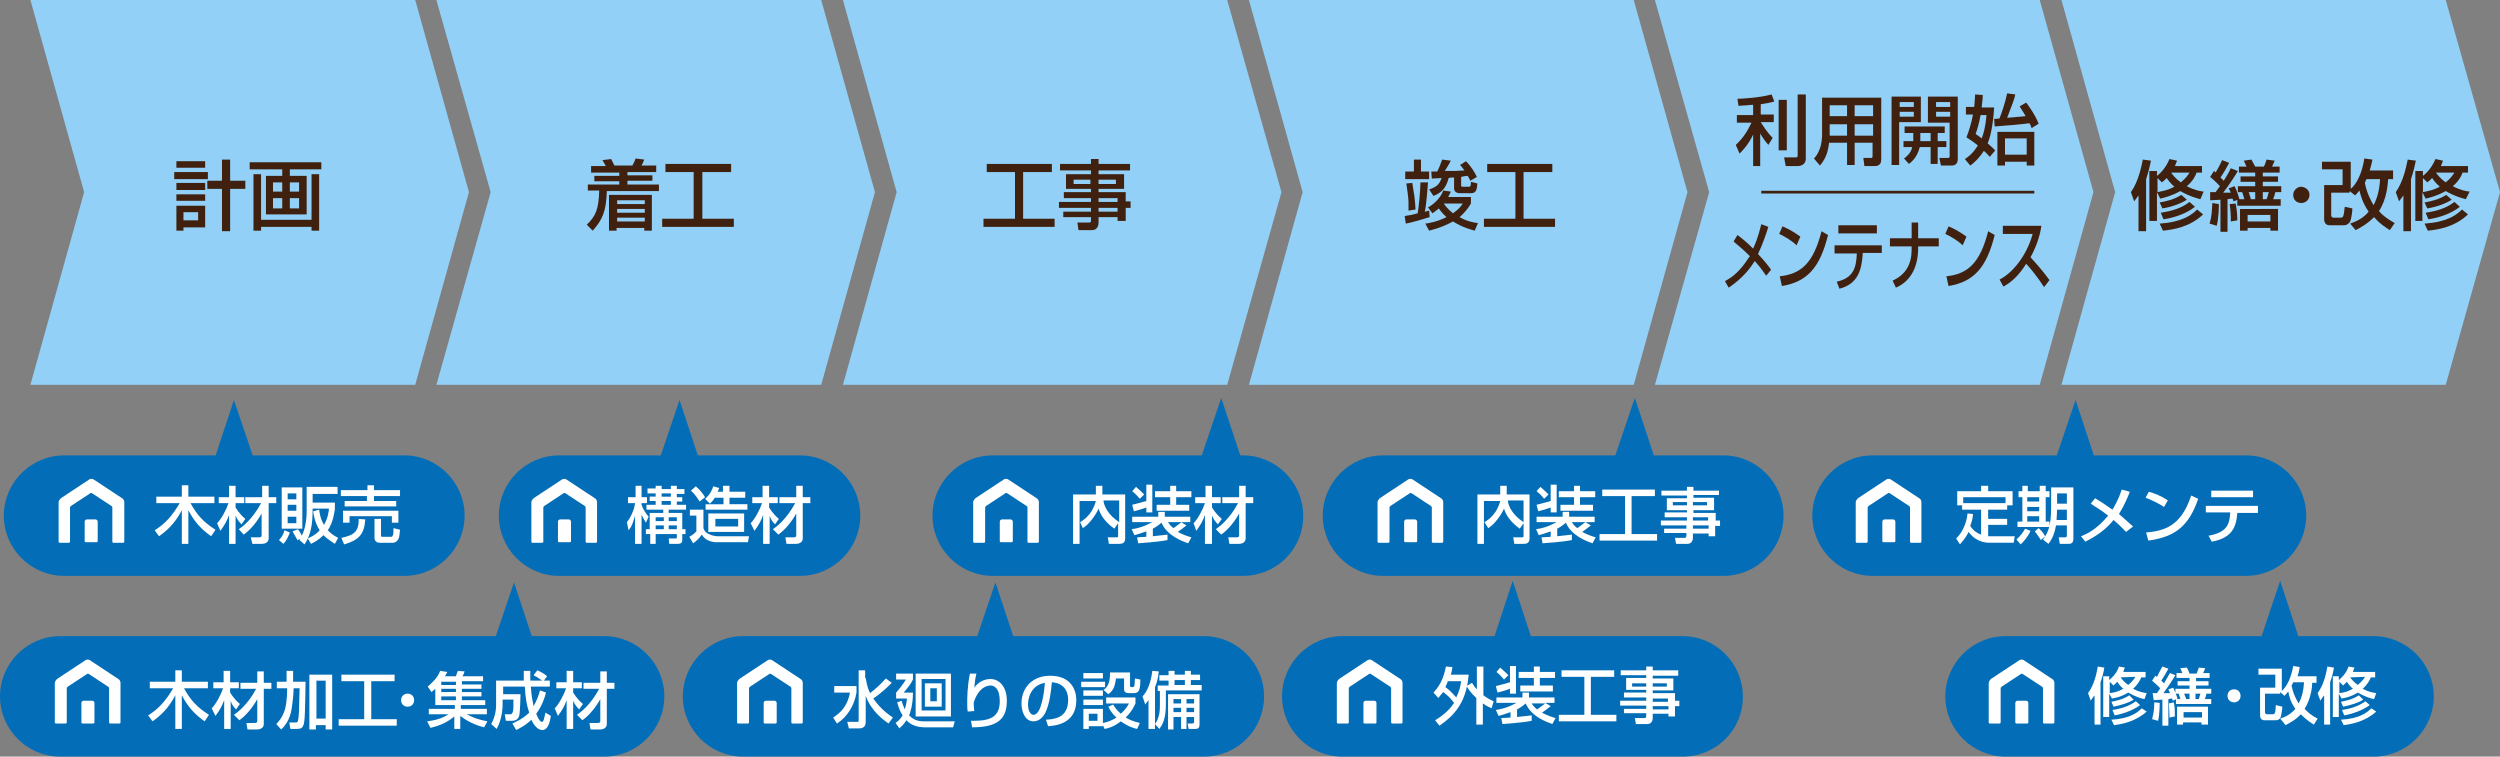 <?xml version="1.0" encoding="utf-8"?>
<!-- Generator: Adobe Illustrator 23.0.1, SVG Export Plug-In . SVG Version: 6.00 Build 0)  -->
<svg version="1.1" id="レイヤー_1" xmlns="http://www.w3.org/2000/svg" xmlns:xlink="http://www.w3.org/1999/xlink" x="0px"
	 y="0px" viewBox="0 0 460.6 139.4" style="enable-background:new 0 0 460.6 139.4;" xml:space="preserve">
<rect x="0" y="0" width="460.6" height="139.4" fill="#808080" stroke="none"/>
<style type="text/css">
	.st0{fill:#92D0F7;}
	.st1{fill:#40210F;}
	.st2{fill:none;stroke:#40210F;stroke-width:0.5;stroke-miterlimit:10;}
	.st3{fill:#036EB7;}
	.st4{fill:#FFFFFF;}
</style>
<polygon class="st0" points="151.3,70.9 80.4,70.9 90.4,35.4 80.4,0 151.3,0 161.2,35.4 "/>
<polygon class="st0" points="76.5,70.9 5.6,70.9 15.5,35.4 5.6,0 76.5,0 86.4,35.4 "/>
<polygon class="st0" points="226.1,70.9 155.3,70.9 165.2,35.4 155.3,0 226.1,0 236.1,35.4 "/>
<polygon class="st0" points="301,70.9 230.1,70.9 240,35.4 230.1,0 301,0 310.9,35.4 "/>
<polygon class="st0" points="375.8,70.9 304.9,70.9 314.9,35.4 304.9,0 375.8,0 385.7,35.4 "/>
<polygon class="st0" points="450.6,70.9 379.8,70.9 389.7,35.4 379.8,0 450.6,0 460.6,35.4 "/>
<g>
	<path class="st1" d="M32.1,31.7h6.2V33h-6.2V31.7z M32.5,29.7h5.3v1.2h-5.3V29.7z M32.5,33.7h5.3V35h-5.3V33.7z M32.5,35.8h5.3v1.2
		h-5.3V35.8z M32.5,37.9h5.3v4h-4v0.6h-1.3V37.9z M33.8,39.1v1.5h2.7v-1.5H33.8z M42.4,33.3h2.8v1.5h-2.8v7.8h-1.5v-7.8h-2.7v-1.5
		h2.7v-3.9h1.5V33.3z"/>
	<path class="st1" d="M59.3,31.2h-5.9v1.2h3.1v7.1H49v-7.1h3v-1.2h-6v-1.3h13.2V31.2z M46.7,32.1h1.4v8.4h9.3v-8.4h1.4v10.4h-1.4
		v-0.7h-9.3v0.7h-1.4V32.1z M50.3,33.6v1.7h1.7v-1.7H50.3z M50.3,36.5v1.9h1.7v-1.9H50.3z M53.4,33.6v1.7h1.7v-1.7H53.4z M53.4,36.5
		v1.9h1.7v-1.9H53.4z"/>
</g>
<g>
	<path class="st1" d="M181.7,30.2h12.1v1.5h-5.3v8.6h5.8v1.5h-13.1v-1.5h5.8v-8.6h-5.2V30.2z"/>
	<path class="st1" d="M208.2,31.4h-5.8v0.7h4.7v2.7h-4.7v0.6h5v1.7h0.9v1.2h-0.9v2.4h-1.5v-0.7h-3.5v1c0,0.5-0.2,1.4-1.2,1.4h-2.5
		l-0.2-1.4h2.1c0.4,0,0.4-0.1,0.4-0.4v-0.6h-5.1v-1h5.1v-0.7h-5.9v-1.1h5.9v-0.7h-5v-1.1h5v-0.6h-4.6v-2.7h4.6v-0.7h-5.7v-1.2h5.7
		v-0.9h1.4v0.9h5.8V31.4z M197.8,33.1v0.8h3.1v-0.8H197.8z M202.4,33.1v0.8h3.2v-0.8H202.4z M202.4,36.5v0.7h3.5v-0.7H202.4z
		 M202.4,38.3v0.7h3.5v-0.7H202.4z"/>
</g>
<g>
	<path class="st1" d="M121.3,35.2h-9.5c-0.1,3.7-0.8,5.3-2.6,7.3l-1.1-1.1c1.7-1.6,2.2-2.9,2.3-6.3h-2.1V34h5.8v-0.6h-4.6v-1h4.6
		v-0.6h-5.2v-1.2h2.7c-0.1-0.3-0.3-0.5-0.6-1.1l1.6-0.2c0.2,0.4,0.5,1,0.6,1.2h3.3c0.3-0.5,0.6-1.2,0.6-1.3l1.6,0.2
		c-0.2,0.5-0.3,0.7-0.5,1.1h2.7v1.2h-5.3v0.6h4.6v1h-4.6V34h5.8V35.2z M120.1,35.9v6.6h-1.4V42h-5.1v0.5h-1.4v-6.6H120.1z
		 M113.7,36.9v0.7h5.1v-0.7H113.7z M113.7,38.5v0.7h5.1v-0.7H113.7z M113.7,40.1v0.7h5.1v-0.7H113.7z"/>
	<path class="st1" d="M122.6,30.2h12.1v1.5h-5.3v8.6h5.8v1.5H122v-1.5h5.8v-8.6h-5.2V30.2z"/>
</g>
<g>
	<path class="st1" d="M258.8,39.8c0.8-0.1,1.7-0.3,2.4-0.5c0.2-1.2,0.5-4.3,0.5-5.7h1.4c-0.1,1.1-0.3,4.2-0.6,5.4
		c0.5-0.1,0.5-0.1,0.8-0.2l0.1,1.2c-0.9,0.3-3.3,1-4.4,1.2L258.8,39.8z M260.5,29.4h1.3v2.2h1.5v1.4h-4.4v-1.4h1.6V29.4z
		 M259.5,38.8c0-0.4,0-0.9,0-1.7c0-0.5-0.3-2.8-0.4-3.3l1.1-0.1c0.3,1.8,0.5,2.9,0.6,4.9L259.5,38.8z M262.6,41.2
		c0.7-0.1,2.1-0.3,3.9-1.2c-0.9-0.8-1.2-1.3-1.4-1.6c-0.6,0.5-0.9,0.7-1.2,0.9l-0.8-1.1c0.8-0.4,2.3-1.6,2.8-3.1l1.4,0.2
		c-0.1,0.3-0.3,0.6-0.5,1h4.2v1.2c-0.3,0.5-0.9,1.5-2.1,2.5c1.4,0.8,2.6,1,3.4,1.1l-0.6,1.4c-0.6-0.2-2.1-0.5-4-1.7
		c-1.1,0.6-2.4,1.2-4.4,1.7L262.6,41.2z M263.3,34.9c1.5-0.5,1.9-1,2.3-2.1l-1.8,0.1l-0.1-1.3c0.3,0,0.5,0,1.1,0
		c0.4-0.8,0.7-1.6,0.9-2.2l1.6,0.2c-0.2,0.4-0.3,0.6-1.1,1.9c1.8,0,2.3,0,3.6-0.1c-0.4-0.6-0.6-0.8-0.8-1l1.1-0.7
		c0.8,0.8,1.6,2,2,2.9l-1.2,0.7c-0.2-0.4-0.3-0.6-0.5-0.9c-0.3,0-0.9,0.1-1.2,0.2v1.6c0,0.1,0,0.2,0.2,0.2h1.3
		c0.2,0,0.3-0.1,0.3-0.9l1.2,0.3c-0.1,1.1-0.2,1.8-1.2,1.8h-2c-0.5,0-1.1-0.2-1.1-0.9v-2c-0.3,0-0.7,0-1,0.1
		c-0.5,1.9-1.3,2.7-2.8,3.3L263.3,34.9z M266,37.5c0.2,0.3,0.7,1,1.7,1.8c1.1-0.8,1.4-1.2,1.8-1.8H266z"/>
	<path class="st1" d="M273.9,30.2H286v1.5h-5.3v8.6h5.8v1.5h-13.1v-1.5h5.8v-8.6h-5.2V30.2z"/>
</g>
<g>
	<path class="st1" d="M325.4,50.8c-0.4-0.5-0.9-1.4-2.1-2.7c-0.8,1.2-2,3-4.8,4.9l-0.7-1.2c0.5-0.3,1.8-0.9,3.3-2.8
		c0.5-0.6,0.9-1.3,1.3-1.8c-1.4-1.4-2.3-2.1-3-2.7l0.7-1.2c0.7,0.5,1.7,1.3,2.9,2.5c1-2.2,1.3-3.8,1.5-4.5l1.3,0.5
		c-0.3,1-1,3.1-1.9,5c1.3,1.4,2,2.3,2.4,2.9L325.4,50.8z"/>
	<path class="st1" d="M331,45.2c-0.8-0.8-2.1-1.6-3.2-2.1l0.6-1.4c0.9,0.4,1.8,0.8,3.3,1.9L331,45.2z M327.9,50.9
		c3.9-0.4,6.2-2.4,7.7-8.3l1.2,0.7c-1.5,6-3.8,8.6-8.5,9.4L327.9,50.9z"/>
	<path class="st1" d="M346.7,45.1v1.5h-3.5c-0.2,3.4-1,5.7-4.3,6.6l-0.5-1.3c3.1-0.7,3.6-2.6,3.7-5.2h-4.1v-1.5H346.7z M345.8,41.5
		v1.5h-7.1v-1.5H345.8z"/>
	<path class="st1" d="M352.2,43.9V41h1.2v2.9h3.8v1.5h-3.8v0.3c0,3.1-1.1,6-4.1,7.3l-0.6-1.3c2.4-1.1,3.5-3,3.5-5.7v-0.6h-4v-1.5
		H352.2z"/>
	<path class="st1" d="M361.6,45.2c-0.8-0.8-2.1-1.6-3.2-2.1l0.6-1.4c0.9,0.4,1.8,0.8,3.3,1.9L361.6,45.2z M358.6,50.9
		c3.9-0.4,6.2-2.4,7.7-8.3l1.2,0.7c-1.5,6-3.8,8.6-8.5,9.4L358.6,50.9z"/>
	<path class="st1" d="M368.4,51.5c2.2-1.1,4.9-4.1,6.1-8.4H369v-1.5h7.1c-0.1,0.8-0.5,3.1-2,5.8c1.2,1.3,2.4,2.7,3.5,4.2l-1,1.3
		c-1.2-1.9-2.8-3.8-3.3-4.3c-1.2,1.9-2.5,3.3-4.2,4.2L368.4,51.5z"/>
</g>
<g>
	<path class="st1" d="M394,36c-0.3,0.4-0.5,0.7-0.8,1.1l-0.6-1.7c1.4-2,1.9-4.6,2.2-6l1.5,0.2c-0.2,0.9-0.4,1.9-0.9,3.4v9.6H394V36z
		 M405.4,36.7c-0.7-0.2-2-0.5-3.7-1.5c-1.6,0.9-2.9,1.2-3.7,1.4l-0.6-1.2v5.3h-1.4v-9.2h1.4v0.9c0.3-0.2,1.6-1.3,2.3-3.1l1.4,0.3
		c-0.1,0.3-0.2,0.5-0.4,1h5v1.2h-1c-0.2,0.6-0.7,1.6-1.8,2.5c1.3,0.7,2.3,0.9,3.1,1L405.4,36.7z M397.5,32.8v2.6
		c0.9-0.2,1.8-0.3,3.1-1c-0.8-0.7-1.2-1.3-1.4-1.6c-0.4,0.4-0.6,0.6-0.9,0.8L397.5,32.8z M405.9,39.5c-2.4,2.3-5.4,2.8-7.4,3
		l-0.6-1.3c4.2-0.3,5.9-1.6,6.9-2.6L405.9,39.5z M402.9,36.8c-0.9,0.6-2.6,1.3-4.5,1.6l-0.5-1.1c1.1-0.2,2.6-0.5,4-1.4L402.9,36.8z
		 M404.4,38.1c-1.5,1.2-3.7,2-5.8,2.3l-0.5-1.2c1.9-0.3,3.8-0.8,5.3-2L404.4,38.1z M400,31.8c0.3,0.4,0.8,1.1,1.8,1.8
		c1-0.8,1.4-1.5,1.6-1.8L400,31.8L400,31.8z"/>
	<path class="st1" d="M408.8,37.6c0,0.4,0,2.6-0.4,4l-1.3-0.4c0.4-1.4,0.4-2.2,0.5-3.8L408.8,37.6z M407.2,35.4c0.3,0,0.8,0,1,0
		c0.3-0.4,0.6-0.8,0.8-1.1c-0.3-0.3-0.8-0.9-1.8-1.7l0.7-1.1c0.2,0.2,0.3,0.2,0.3,0.3c0.3-0.5,0.8-1.4,1.2-2.3l1.3,0.5
		c-0.4,0.8-1.1,2-1.6,2.7c0.1,0.1,0.2,0.2,0.6,0.6c0.9-1.4,1.1-1.9,1.3-2.3l1.3,0.5c-0.5,0.9-1.7,2.7-2.7,4c0.3,0,1.2,0,1.4,0
		c-0.1-0.3-0.2-0.5-0.4-0.8l1.1-0.4c0.4,0.8,0.6,1.4,0.9,2.4l-1.1,0.4c0-0.1-0.1-0.4-0.2-0.5c-0.2,0-0.3,0-0.9,0.1v6h-1.3v-5.9
		c-0.3,0-1.7,0.1-1.9,0.1L407.2,35.4z M411.9,37.5c0.2,1.1,0.3,1.9,0.3,3.1l-1.2,0.2c0-0.2,0-0.4,0-0.6c0-0.8-0.1-1.9-0.2-2.6
		L411.9,37.5z M413.5,36.7c-0.2-0.6-0.3-1.1-0.4-1.3h-0.8v-1.1h3.2v-0.8h-2.7v-1h2.7v-0.7h-3v-1.1h1.4c-0.1-0.2-0.4-0.9-0.5-1.1
		l1.4-0.2c0.2,0.4,0.5,0.9,0.7,1.3h1.6c0.2-0.3,0.4-1.1,0.5-1.3l1.5,0.2c-0.3,0.7-0.4,0.9-0.5,1.1h1.4v1.1h-3.1v0.7h2.8v1h-2.8v0.8
		h3.4v1.1h-1.1c-0.1,0.6-0.3,1-0.4,1.3h1.4v1.2h-8v-1.2H413.5z M419.7,38.5v4h-1.4V42h-4.2v0.5h-1.4v-4H419.7z M414.1,39.6v1.2h4.2
		v-1.2H414.1z M415.5,36.7v-1.3h-1.2c0.2,0.6,0.3,0.9,0.4,1.3H415.5z M416.9,36.7h0.7c0.1-0.3,0.2-0.5,0.4-1.3h-1.1V36.7z"/>
	<path class="st1" d="M425.5,35.9c0,0.8-0.6,1.5-1.5,1.5s-1.5-0.6-1.5-1.5c0-0.8,0.7-1.5,1.5-1.5C424.9,34.5,425.5,35.1,425.5,35.9z
		"/>
	<path class="st1" d="M433,41.2c1.4-0.5,2.5-1.1,3.4-2.2c-1.2-1.7-1.5-3.2-1.7-3.9c-0.3,0.4-0.5,0.6-0.8,0.9l-1-0.8v0.3h-3.4v4.1
		c0,0.4,0.2,0.5,0.5,0.5h1.2c0.4,0,0.5-0.1,0.6-0.6c0.1-0.3,0.1-0.9,0.2-1.4l1.4,0.3c0,0.5-0.2,2-0.4,2.4c-0.2,0.3-0.5,0.7-1.2,0.7
		h-2.6c-0.9,0-1-0.8-1-1.1v-6.3h3.4v-2.9h-3.8v-1.4h5.3v5c1.1-0.9,2.1-2.9,2.5-5.6l1.5,0.2c-0.1,0.5-0.2,1-0.5,2h4.3V33h-0.9
		c-0.1,0.9-0.2,3.6-1.7,5.9c0.7,0.8,1.5,1.4,2.9,2.2l-0.9,1.3c-0.6-0.4-1.8-1.1-2.9-2.4c-1.3,1.3-2.6,2-3.4,2.4L433,41.2z M436,33
		c-0.1,0.2-0.2,0.4-0.3,0.7c0.4,2,1.1,3.2,1.6,4.1c0.7-1.3,1.1-2.8,1.2-4.8H436z"/>
	<path class="st1" d="M442.8,36c-0.3,0.4-0.5,0.7-0.8,1.1l-0.6-1.7c1.4-2,1.9-4.6,2.2-6l1.5,0.2c-0.2,0.9-0.4,1.9-0.9,3.4v9.6h-1.4
		V36z M454.3,36.7c-0.7-0.2-2-0.5-3.7-1.5c-1.6,0.9-2.9,1.2-3.7,1.4l-0.6-1.2v5.3H445v-9.2h1.4v0.9c0.3-0.2,1.6-1.3,2.3-3.1l1.4,0.3
		c-0.1,0.3-0.2,0.5-0.4,1h5v1.2h-1c-0.2,0.6-0.7,1.6-1.8,2.5c1.3,0.7,2.3,0.9,3.1,1L454.3,36.7z M446.4,32.8v2.6
		c0.9-0.2,1.8-0.3,3.1-1c-0.8-0.7-1.2-1.3-1.4-1.6c-0.4,0.4-0.6,0.6-0.9,0.8L446.4,32.8z M454.7,39.5c-2.4,2.3-5.4,2.8-7.4,3
		l-0.6-1.3c4.2-0.3,5.9-1.6,6.9-2.6L454.7,39.5z M451.7,36.8c-0.9,0.6-2.6,1.3-4.5,1.6l-0.5-1.1c1.1-0.2,2.6-0.5,4-1.4L451.7,36.8z
		 M453.2,38.1c-1.5,1.2-3.7,2-5.8,2.3l-0.5-1.2c1.9-0.3,3.8-0.8,5.3-2L453.2,38.1z M448.8,31.8c0.3,0.4,0.8,1.1,1.8,1.8
		c1-0.8,1.4-1.5,1.6-1.8L448.8,31.8L448.8,31.8z"/>
</g>
<g>
	<path class="st1" d="M323,19.3c-0.8,0.1-1.5,0.1-2.7,0.2l-0.2-1.3c0.7,0,4.2-0.2,6.3-0.8l0.5,1.3c-0.4,0.1-1,0.3-2.5,0.5v1.9h2.4
		v1.4h-2.4c0.4,0.6,1,1.7,2.2,2.9l-0.8,1.3c-0.4-0.5-0.8-0.9-1.5-2.1v6H323v-5.8c-0.8,1.7-1.8,2.8-2.5,3.5l-0.7-1.6
		c1.2-1.1,2.1-2.4,2.9-4.1H320v-1.4h3V19.3z M329.2,18.4v9.3h-1.5v-9.3H329.2z M332.7,17.4v11.8c0,1.3-1.2,1.4-1.5,1.4H329l-0.3-1.6
		h2.1c0.4,0,0.4-0.1,0.4-0.4V17.4H332.7z"/>
	<path class="st1" d="M345.1,26.3h-3.4v4.1h-1.4v-4.1h-3.3c-0.2,1.3-0.4,2.7-1.7,4.2l-1.1-1.3c0.3-0.3,0.7-0.8,1-1.6
		c0.5-1.2,0.5-2.5,0.5-2.9V18h10.9v11.4c0,0.4-0.1,1.2-1.2,1.2h-1.9l-0.2-1.5h1.4c0.1,0,0.3,0,0.3-0.3V26.3z M337.1,22.9v1.6
		c0,0.1,0,0.4,0,0.5h3.2v-2.1H337.1z M337.1,19.4v2h3.2v-2H337.1z M341.7,19.4v2h3.4v-2H341.7z M341.7,22.9v2.1h3.4v-2.1H341.7z"/>
	<path class="st1" d="M348.6,17.8h5.3v4.7h-4v7.9h-1.4V17.8z M350,18.8v0.9h2.6v-0.9H350z M350,20.6v0.9h2.6v-0.9H350z M352.5,26
		c0-0.1,0-0.2,0-0.3v-1.2h-1.6v-1.2h7.4v1.2H357V26h1.6v1.1H357v3.1h-1.3v-3.1h-2c-0.2,0.7-0.6,2.1-2,3.1l-0.9-1
		c0.4-0.3,1.3-1,1.5-2.1h-1.6V26H352.5z M355.7,26v-1.5h-1.9V26H355.7z M355.3,17.8h5.4v11.5c0,0.2,0,1.2-1.1,1.2h-2l-0.3-1.4h1.6
		c0.2,0,0.3-0.1,0.3-0.3v-6.2h-4V17.8z M356.7,18.8v0.9h2.6v-0.9H356.7z M356.7,20.6v0.9h2.6v-0.9H356.7z"/>
	<path class="st1" d="M363.7,19.8c0.1-0.5,0.1-1.1,0.2-2.4l1.4,0.1c0,0.7-0.1,1.4-0.2,2.3h2.3c-0.2,3.3-0.7,5.5-1.2,6.6
		c0.8,0.7,1,0.9,1.4,1.3l-1,1.2c-0.3-0.3-0.6-0.7-1.1-1.1c-0.9,1.4-1.8,2.2-2.5,2.7l-1-1.2c0.5-0.3,1.4-0.9,2.4-2.5
		c-1.1-0.9-1.7-1.2-2.1-1.5c0.5-1.3,0.9-2.6,1.2-4.2h-1.3v-1.4H363.7z M364.9,21.2c-0.3,1.7-0.7,2.9-0.9,3.5
		c0.3,0.2,0.5,0.3,1.1,0.8c0.3-0.7,0.7-2,0.9-4.3H364.9z M367.4,21.9c0.2,0,0.8,0,1-0.1c0.5-1.3,1-2.8,1.4-4.6l1.5,0.2
		c-0.2,1-0.5,1.6-1.5,4.3c1.2-0.1,1.4-0.1,3.4-0.3c-0.3-0.6-0.7-1.1-1.1-1.8l1.2-0.7c0.4,0.5,1.7,2.3,2.3,3.9l-1.3,0.8
		c-0.1-0.3-0.2-0.6-0.4-0.9c-1.2,0.2-5,0.5-6.4,0.6L367.4,21.9z M374.8,24.3v6.2h-1.4v-0.7h-4v0.7h-1.4v-6.2H374.8z M369.4,25.5v3h4
		v-3H369.4z"/>
</g>
<line class="st2" x1="324.5" y1="35.4" x2="374.8" y2="35.4"/>
<g>
	<g>
		<path class="st3" d="M147.4,106.1H103c-6.1,0-11.1-5-11.1-11.1c0-6.1,5-11.1,11.1-11.1h44.4c6.1,0,11.1,5,11.1,11.1
			C158.5,101.1,153.5,106.1,147.4,106.1"/>
		<polygon class="st3" points="121.1,85.8 125.2,73.7 129.2,85.8 		"/>
	</g>
	<g>
		<g>
			<path class="st4" d="M115.5,96.2c0.9-1.1,1.4-2.6,1.5-3.5h-1.3v-1.1h1.4v-2.1h1.1v2.1h1v1.1h-1V93c0.3,0.9,0.8,1.6,1.3,2.2
				l-0.5,1.1c-0.4-0.7-0.6-1-0.8-1.5v5.4H117V95c-0.3,1-0.5,1.9-1.2,2.7L115.5,96.2z M120.8,89.5h1.1v0.6h1.7v-0.6h1.1v0.6h1.4v0.9
				h-1.4v0.6h1v0.8h-1V93h1.7v0.9h-3.2v0.6h2.5v3h0.6v0.9h-0.6v1c0,0.5-0.1,0.8-0.9,0.8h-1.5l-0.1-1h1.1c0.4,0,0.4,0,0.4-0.3v-0.5
				h-3.9v1.8h-1v-1.8H119v-0.9h0.7v-3h2.5v-0.6h-3.1V93h1.7v-0.7h-1.1v-0.8h1.1v-0.6h-1.5v-0.9h1.5V89.5z M120.8,95.3V96h1.5v-0.7
				H120.8z M120.8,96.8v0.7h1.5v-0.7H120.8z M121.9,90.9v0.6h1.7v-0.6H121.9z M121.9,92.3V93h1.7v-0.7H121.9z M123.2,95.3V96h1.5
				v-0.7H123.2z M123.2,96.8v0.7h1.5v-0.7H123.2z"/>
			<path class="st4" d="M127.2,93.9h2.4v3.4c0.1,0.3,0.3,0.8,1,1.1c0.6,0.3,1.3,0.4,1.6,0.4h5.8l-0.2,1.1h-5.7
				c-0.8,0-2.1-0.2-2.8-1.4c-0.5,0.7-0.9,1.1-1.6,1.6l-0.7-1.2c0.9-0.5,1.1-0.8,1.3-1V95h-1.2V93.9z M128.2,89.6
				c0.8,0.7,1.2,1.2,1.7,2l-1,0.8c-0.3-0.5-1-1.5-1.6-2L128.2,89.6z M132.5,89.9c-0.1,0.2-0.1,0.4-0.3,0.7h1v-1.1h1.2v1.1h2.9v1.1
				h-2.9v1.2h3.3v1H130v-1h3.3v-1.2h-1.6c-0.3,0.5-0.6,0.8-0.9,1.1l-0.9-0.9c1-0.8,1.4-1.9,1.5-2.3L132.5,89.9z M137.1,94.6V98h-6.6
				v-3.4H137.1z M131.8,95.6V97h4.2v-1.4H131.8z"/>
			<path class="st4" d="M138.3,96.4c0.8-0.8,1.7-2.5,2.1-3.7h-1.8v-1.1h1.9v-2.1h1.2v2.1h1.6v1.1h-1.6v0.8c0.1,0.1,0.6,1.1,1.8,2.1
				l-0.7,1c-0.5-0.5-0.8-0.9-1-1.6v5.2h-1.2v-5.3c-0.4,1.1-0.8,1.8-1.6,2.9L138.3,96.4z M142.4,97.5c0.6-0.4,2.5-1.8,4.1-4.8h-2.9
				v-1.1h3.1v-2.1h1.2v2.1h1.4v1.1h-1.4v6.5c0,0.8-0.8,1-1.2,1h-1.8l-0.2-1.2h1.5c0.4,0,0.5-0.1,0.5-0.4v-4
				c-0.7,1.3-1.9,2.9-3.3,3.9L142.4,97.5z"/>
		</g>
	</g>
	<g>
		<path class="st4" d="M108.1,100c-0.1,0-0.2-0.1-0.2-0.2v-6.3c0-0.1-0.1-0.3-0.2-0.3l-3.5-2.3c-0.1-0.1-0.3-0.1-0.4,0l-3.5,2.3
			c-0.1,0.1-0.2,0.2-0.2,0.3v6.3c0,0.1-0.1,0.2-0.2,0.2h-1.8c-0.1,0-0.2-0.1-0.2-0.2v-7.3c0-0.2,0.2-0.5,0.4-0.7l5.3-3.5
			c0.2-0.1,0.5-0.1,0.7,0l5.3,3.5c0.2,0.1,0.4,0.4,0.4,0.7v7.3c0,0.1-0.1,0.2-0.2,0.2H108.1z"/>
		<path class="st4" d="M103,99.9c-0.1,0-0.2-0.1-0.2-0.2v-3.6c0-0.2,0.2-0.4,0.4-0.4h1.6c0.2,0,0.4,0.2,0.4,0.4v3.6
			c0,0.1-0.1,0.2-0.2,0.2H103z"/>
	</g>
</g>
<g>
	<g>
		<path class="st3" d="M111.3,139.4H11.1c-6.1,0-11.1-5-11.1-11.1c0-6.1,5-11.1,11.1-11.1h100.2c6.1,0,11.1,5,11.1,11.1
			C122.4,134.4,117.4,139.4,111.3,139.4"/>
		<polygon class="st3" points="90.6,119.4 94.7,107.3 98.7,119.4 		"/>
	</g>
	<g>
		<path class="st4" d="M20.3,133.3c-0.1,0-0.2-0.1-0.2-0.2v-6.3c0-0.1-0.1-0.3-0.2-0.3l-3.5-2.3c-0.1-0.1-0.3-0.1-0.4,0l-3.5,2.3
			c-0.1,0.1-0.2,0.2-0.2,0.3v6.3c0,0.1-0.1,0.2-0.2,0.2h-1.8c-0.1,0-0.2-0.1-0.2-0.2v-7.3c0-0.2,0.2-0.5,0.4-0.7l5.3-3.5
			c0.2-0.1,0.5-0.1,0.7,0l5.3,3.5c0.2,0.1,0.4,0.4,0.4,0.7v7.3c0,0.1-0.1,0.2-0.2,0.2H20.3z"/>
		<path class="st4" d="M15.2,133.3c-0.1,0-0.2-0.1-0.2-0.2v-3.6c0-0.2,0.2-0.4,0.4-0.4H17c0.2,0,0.4,0.2,0.4,0.4v3.6
			c0,0.1-0.1,0.2-0.2,0.2H15.2z"/>
	</g>
	<g>
		<g>
			<path class="st4" d="M27.3,131.8c1.9-1.2,3.2-2.6,4.6-5h-4.3v-1.2h4.7v-2.1h1.2v2.1h4.8v1.2h-4.4c1.2,2.2,2.4,3.5,4.6,4.9
				l-0.8,1.2c-2.1-1.5-3.2-2.9-4.2-4.8v6.2h-1.2v-6.2c-1.3,2.5-2.8,3.8-4.2,4.8L27.3,131.8z"/>
			<path class="st4" d="M39,130.5c0.8-0.8,1.7-2.5,2.1-3.7h-1.8v-1.1h1.9v-2.1h1.2v2.1h1.6v1.1h-1.6v0.8c0.1,0.1,0.6,1.1,1.8,2.1
				l-0.7,1c-0.5-0.5-0.8-0.9-1-1.6v5.2h-1.2v-5.3c-0.4,1.1-0.8,1.8-1.6,2.9L39,130.5z M43.1,131.7c0.6-0.4,2.5-1.8,4.1-4.8h-2.9
				v-1.1h3.1v-2.1h1.2v2.1h1.4v1.1h-1.4v6.5c0,0.8-0.8,1-1.2,1h-1.8l-0.2-1.2h1.5c0.4,0,0.5-0.1,0.5-0.4v-4
				c-0.7,1.3-1.9,2.9-3.3,3.9L43.1,131.7z"/>
			<path class="st4" d="M52.7,126.8H51v-1.2h1.8v-2h1.2v2h2.3c-0.1,5.2-0.1,7.3-0.4,8c-0.2,0.5-0.4,0.7-1.3,0.7h-1.1l-0.2-1.2h1.2
				c0.2,0,0.3,0,0.4-0.3c0.2-0.9,0.2-1.9,0.3-6h-1.1c0,0.6-0.1,1.8-0.2,2.6c-0.2,1.6-0.4,3.4-2.1,5l-0.9-1c0.4-0.4,1.2-1.3,1.6-2.7
				c0.4-1.5,0.4-3.2,0.4-3.7V126.8z M57.1,124.3h4.1v10.1H60v-0.8h-1.8v0.8h-1.2V124.3z M58.3,125.4v7H60v-7H58.3z"/>
			<path class="st4" d="M62.9,124.3h9.8v1.2h-4.3v7h4.7v1.2H62.4v-1.2h4.7v-7h-4.2V124.3z"/>
			<path class="st4" d="M76.3,129c0,0.7-0.5,1.2-1.2,1.2s-1.2-0.5-1.2-1.2c0-0.7,0.5-1.2,1.2-1.2S76.3,128.3,76.3,129z"/>
			<path class="st4" d="M89.2,134c-0.8-0.2-2.6-0.7-4.4-2.1v2.4h-1.1V132c-1.3,1.1-2.7,1.7-4.4,2.1l-0.6-1.2
				c1.6-0.2,2.9-0.6,3.9-1.3H79v-1h4.8v-0.7h-3.6v-3c-0.3,0.3-0.5,0.4-0.7,0.6l-0.7-1c1.5-1.3,2-2.1,2.3-2.9l1.3,0.2
				c-0.1,0.3-0.3,0.5-0.4,0.8H84c0.2-0.6,0.2-0.7,0.4-1l1.2,0.1c-0.1,0.3-0.2,0.6-0.4,0.9H89v0.9h-3.9v0.6h3.6v0.8h-3.6v0.6h3.6v0.8
				h-3.6v0.7h4.3v0.9h-4.5v0.7h4.8v1H86c1.1,0.6,2.2,1,3.8,1.3L89.2,134z M81.4,125.5c0,0-0.1,0.1-0.1,0.2v0.5H84v-0.6H81.4z
				 M84,126.9h-2.7v0.6H84V126.9z M84,128.3h-2.7v0.7H84V128.3z"/>
			<path class="st4" d="M94.4,133.3c0.4-0.2,1.9-0.8,3.1-2c-0.5-1.5-0.7-2.8-0.8-4.8h-4v1.4h3.2c0,0.9-0.1,3.1-0.2,3.8
				c-0.1,0.4-0.3,1.1-1.4,1.1h-1.1l-0.2-1.2H94c0.4,0,0.4-0.3,0.5-0.5c0.1-0.3,0.1-1,0.1-2.2h-2v0.9c0,0.2,0,2.6-1.1,4.5l-1-0.9
				c0.6-1.1,0.9-2.3,0.9-3.5v-4.5h5.1c0-0.4,0-1.6,0-1.8h1.2c0,0.4,0,0.7,0,1.8h2.2c-0.7-0.5-1.2-0.8-1.6-1l0.7-0.9
				c0.5,0.2,1.4,0.7,1.8,1.1l-0.6,0.8h1.1v1.1h-3.5c0.1,1.6,0.3,2.6,0.5,3.6c0.6-1,0.9-1.9,1.2-2.9l1.1,0.4
				c-0.2,0.8-0.7,2.4-1.8,3.9c0,0.1,0.6,1.5,1,1.5c0.4,0,0.4-0.5,0.7-1.7l1,0.6c-0.2,1.1-0.5,2.6-1.6,2.6c-1.1,0-1.9-1.6-2-1.9
				c-1.1,1.1-2.4,1.7-2.8,1.9L94.4,133.3z"/>
			<path class="st4" d="M102.2,130.5c0.8-0.8,1.7-2.5,2.1-3.7h-1.8v-1.1h1.9v-2.1h1.2v2.1h1.6v1.1h-1.6v0.8c0.1,0.1,0.6,1.1,1.8,2.1
				l-0.7,1c-0.5-0.5-0.8-0.9-1.1-1.6v5.2h-1.2v-5.3c-0.4,1.1-0.8,1.8-1.6,2.9L102.2,130.5z M106.3,131.7c0.6-0.4,2.5-1.8,4.1-4.8
				h-2.9v-1.1h3.1v-2.1h1.2v2.1h1.4v1.1h-1.4v6.5c0,0.8-0.8,1-1.2,1h-1.8l-0.2-1.2h1.5c0.4,0,0.5-0.1,0.5-0.4v-4
				c-0.7,1.3-1.9,2.9-3.3,3.9L106.3,131.7z"/>
		</g>
	</g>
</g>
<g>
	<g>
		<path class="st3" d="M229,106.1h-46.1c-6.1,0-11.1-5-11.1-11.1c0-6.1,5-11.1,11.1-11.1H229c6.1,0,11.1,5,11.1,11.1
			C240.2,101.1,235.2,106.1,229,106.1"/>
		<polygon class="st3" points="220.9,85.4 225,73.3 229,85.4 		"/>
	</g>
	<g>
		<path class="st4" d="M189.5,100c-0.1,0-0.2-0.1-0.2-0.2v-6.3c0-0.1-0.1-0.3-0.2-0.3l-3.5-2.3c-0.1-0.1-0.3-0.1-0.4,0l-3.5,2.3
			c-0.1,0.1-0.2,0.2-0.2,0.3v6.3c0,0.1-0.1,0.2-0.2,0.2h-1.8c-0.1,0-0.2-0.1-0.2-0.2v-7.3c0-0.2,0.2-0.5,0.4-0.7l5.3-3.5
			c0.2-0.1,0.5-0.1,0.7,0l5.3,3.5c0.2,0.1,0.4,0.4,0.4,0.7v7.3c0,0.1-0.1,0.2-0.2,0.2H189.5z"/>
		<path class="st4" d="M184.4,99.9c-0.1,0-0.2-0.1-0.2-0.2v-3.6c0-0.2,0.2-0.4,0.4-0.4h1.6c0.2,0,0.4,0.2,0.4,0.4v3.6
			c0,0.1-0.1,0.2-0.2,0.2H184.4z"/>
	</g>
	<g>
		<g>
			<path class="st4" d="M199,96.2c0.5-0.3,1.3-0.8,2.1-2c0.4-0.7,0.7-1.4,0.8-1.9h-3v7.9h-1.2v-9.1h4.2v-1.6h1.2v1.6h4.2v8.1
				c0,0.9-0.6,1-1.1,1h-1.9l-0.2-1.2h1.6c0.1,0,0.3,0,0.3-0.2v-2.4l-0.7,1c-0.4-0.3-2.3-1.6-2.9-3.7c-0.4,1-1.7,2.9-2.9,3.6
				L199,96.2z M206.2,92.2h-2.9c0.1,1.1,0.9,2.7,2.9,4V92.2z"/>
			<path class="st4" d="M218.9,100.1c-1.1-0.4-3.9-1.4-4.9-3.8c-0.7,0.6-1.2,0.9-1.6,1.1v1.4c0.9-0.1,1.8-0.2,2.7-0.3v1
				c-2,0.4-4.6,0.5-5.4,0.6l-0.2-1.1c0.2,0,1.4-0.1,1.7-0.1v-1c-1.1,0.4-1.8,0.6-2.2,0.7l-0.5-1.1c2.2-0.3,3.5-1.2,3.8-1.3h-3.7v-1
				h4.8v-0.9h1.2v0.9h4.7v1h-1.7l1,0.6c-0.4,0.3-1,0.8-1.6,1.2c0.9,0.5,1.8,0.8,2.5,1L218.9,100.1z M209.3,89.7
				c0.6,0.5,1.3,1.2,1.5,1.4l-0.8,0.8c-0.4-0.5-1-1.1-1.4-1.4L209.3,89.7z M211.2,93.5c-0.5,0.2-1.8,0.6-2.3,0.7l-0.3-1.2
				c0.4-0.1,2-0.5,2.6-0.7v-3h1.1v5.1h-1.1V93.5z M215.6,89.5h1.1v1h2.8v1.1h-2.8V93h2.4v1.1h-6V93h2.5v-1.4h-2.8v-1.1h2.8V89.5z
				 M215.2,96.2c0.3,0.5,0.6,0.8,1,1.1c0.4-0.3,1-0.7,1.5-1.1H215.2z"/>
			<path class="st4" d="M219.9,96.4c0.8-0.8,1.7-2.5,2.1-3.7h-1.8v-1.1h1.9v-2.1h1.2v2.1h1.6v1.1h-1.6v0.8c0.1,0.1,0.6,1.1,1.8,2.1
				l-0.7,1c-0.5-0.5-0.8-0.9-1.1-1.6v5.2H222v-5.3c-0.4,1.1-0.8,1.8-1.6,2.9L219.9,96.4z M224,97.5c0.6-0.4,2.5-1.8,4.1-4.8h-2.9
				v-1.1h3.1v-2.1h1.2v2.1h1.4v1.1h-1.4v6.5c0,0.8-0.8,1-1.2,1h-1.8l-0.2-1.2h1.5c0.4,0,0.5-0.1,0.5-0.4v-4
				c-0.7,1.3-1.9,2.9-3.3,3.9L224,97.5z"/>
		</g>
	</g>
</g>
<g>
	<g>
		<path class="st3" d="M413.8,106.1h-68.8c-6.1,0-11.1-5-11.1-11.1c0-6.1,5-11.1,11.1-11.1h68.8c6.1,0,11.1,5,11.1,11.1
			C424.9,101.1,419.9,106.1,413.8,106.1"/>
		<polygon class="st3" points="378.3,85.8 382.4,73.7 386.4,85.8 		"/>
	</g>
	<g>
		<path class="st4" d="M352.1,100c-0.1,0-0.2-0.1-0.2-0.2v-6.3c0-0.1-0.1-0.3-0.2-0.3l-3.5-2.3c-0.1-0.1-0.3-0.1-0.4,0l-3.5,2.3
			c-0.1,0.1-0.2,0.2-0.2,0.3v6.3c0,0.1-0.1,0.2-0.2,0.2h-1.8c-0.1,0-0.2-0.1-0.2-0.2v-7.3c0-0.2,0.2-0.5,0.4-0.7l5.3-3.5
			c0.2-0.1,0.5-0.1,0.7,0l5.3,3.5c0.2,0.1,0.4,0.4,0.4,0.7v7.3c0,0.1-0.1,0.2-0.2,0.2H352.1z"/>
		<path class="st4" d="M347,99.9c-0.1,0-0.2-0.1-0.2-0.2v-3.6c0-0.2,0.2-0.4,0.4-0.4h1.6c0.2,0,0.4,0.2,0.4,0.4v3.6
			c0,0.1-0.1,0.2-0.2,0.2H347z"/>
	</g>
	<g>
		<g>
			<path class="st4" d="M363.5,94.7c0,0.4-0.1,1.1-0.5,2.2c0.3,0.5,0.9,1.2,2,1.6v-4.6h-3.5v-0.8h-0.9v-2.6h4.4v-1h1.3v1h4.5v2.6h-1
				v0.8h-3.5v1.7h3.5v1.1h-3.5v2.1c0.2,0,0.4,0,0.8,0h4.1l-0.2,1.2h-4.4c-2.3,0-3.5-1.4-3.9-2c-0.7,1.4-1.4,2-1.6,2.3l-0.7-1.1
				c1-0.9,1.9-2.6,2.1-4.6L363.5,94.7z M369.5,92.7v-1.1h-7.8v1.1H369.5z"/>
			<path class="st4" d="M374.1,97.8c-0.4,1-1.2,1.9-1.8,2.5l-0.8-0.9c0.7-0.6,1.3-1.4,1.6-2L374.1,97.8z M372.5,89.5h1.1v1h2.2v-1
				h1.1v1h0.7v1.1h-0.7v4.5h0.7v1h-5.9v-1h0.9v-4.5h-0.7v-1.1h0.7V89.5z M373.5,91.6v0.8h2.2v-0.8H373.5z M373.5,93.4v0.8h2.2v-0.8
				H373.5z M373.5,95.1v1h2.2v-1H373.5z M375.6,97.3c0.2,0.2,0.8,0.7,1.2,1.5l-0.8,0.7c-0.2-0.4-0.8-1.2-1.1-1.6L375.6,97.3z
				 M380.9,96.8h-2.1c-0.2,1.2-0.6,2.4-1.4,3.4l-1-0.8c0.8-1.1,1.5-2.2,1.5-5.9v-3.7h4.1v9.5c0,0.9-0.6,0.9-1,0.9h-1.5l-0.2-1.2h1.1
				c0.3,0,0.4-0.1,0.4-0.3V96.8z M379,93.9l-0.1,1.9h1.9v-1.9H379z M379,90.9v1.9h1.8v-1.9H379z"/>
			<path class="st4" d="M391.7,98c-0.4-0.4-1-1.1-2.3-2.2c-0.8,1-2.2,2.5-5.2,4l-0.8-1c0.5-0.2,1.9-0.7,3.6-2.3c0.5-0.5,1-1,1.4-1.5
				c-1.5-1.2-2.5-1.7-3.2-2.2l0.8-1c0.7,0.4,1.8,1.1,3.2,2.1c1.1-1.8,1.5-3.1,1.7-3.7l1.5,0.4c-0.3,0.8-1,2.5-2,4.1
				c1.4,1.2,2.1,1.9,2.6,2.3L391.7,98z"/>
			<path class="st4" d="M398.7,93.4c-0.9-0.6-2.3-1.3-3.4-1.7l0.6-1.1c1,0.3,2,0.6,3.5,1.6L398.7,93.4z M395.4,98.1
				c4.3-0.3,6.7-2,8.3-6.8l1.3,0.6c-1.7,4.9-4.1,7-9.2,7.7L395.4,98.1z"/>
			<path class="st4" d="M416,93.3v1.2h-3.8c-0.2,2.7-1,4.6-4.7,5.3l-0.6-1.1c3.4-0.6,3.9-2.1,4-4.3h-4.5v-1.2H416z M415.1,90.4v1.2
				h-7.7v-1.2H415.1z"/>
		</g>
	</g>
</g>
<g>
	<g>
		<path class="st3" d="M317.5,106.1h-62.7c-6.1,0-11.1-5-11.1-11.1c0-6.1,5-11.1,11.1-11.1h62.7c6.1,0,11.1,5,11.1,11.1
			C328.6,101.1,323.7,106.1,317.5,106.1"/>
		<polygon class="st3" points="297.1,85.4 301.2,73.3 305.2,85.4 		"/>
	</g>
	<g>
		<path class="st4" d="M264,100c-0.1,0-0.2-0.1-0.2-0.2v-6.3c0-0.1-0.1-0.3-0.2-0.3l-3.5-2.3c-0.1-0.1-0.3-0.1-0.4,0l-3.5,2.3
			c-0.1,0.1-0.2,0.2-0.2,0.3v6.3c0,0.1-0.1,0.2-0.2,0.2H254c-0.1,0-0.2-0.1-0.2-0.2v-7.3c0-0.2,0.2-0.5,0.4-0.7l5.3-3.5
			c0.2-0.1,0.5-0.1,0.7,0l5.3,3.5c0.2,0.1,0.4,0.4,0.4,0.7v7.3c0,0.1-0.1,0.2-0.2,0.2H264z"/>
		<path class="st4" d="M258.9,99.9c-0.1,0-0.2-0.1-0.2-0.2v-3.6c0-0.2,0.2-0.4,0.4-0.4h1.6c0.2,0,0.4,0.2,0.4,0.4v3.6
			c0,0.1-0.1,0.2-0.2,0.2H258.9z"/>
	</g>
	<g>
		<g>
			<path class="st4" d="M273.5,96.2c0.5-0.3,1.3-0.8,2.1-2c0.4-0.7,0.7-1.4,0.8-1.9h-3v7.9h-1.2v-9.1h4.2v-1.6h1.2v1.6h4.2v8.1
				c0,0.9-0.6,1-1.1,1H279l-0.2-1.2h1.6c0.1,0,0.3,0,0.3-0.2v-2.4l-0.7,1c-0.4-0.3-2.3-1.6-2.9-3.7c-0.4,1-1.7,2.9-2.9,3.6
				L273.5,96.2z M280.7,92.2h-2.9c0.1,1.1,0.9,2.7,2.9,4V92.2z"/>
			<path class="st4" d="M293.4,100.1c-1.1-0.4-3.9-1.4-4.9-3.8c-0.7,0.6-1.2,0.9-1.6,1.1v1.4c0.9-0.1,1.8-0.2,2.7-0.3v1
				c-2,0.4-4.6,0.5-5.4,0.6l-0.2-1.1c0.2,0,1.4-0.1,1.7-0.1v-1c-1.1,0.4-1.8,0.6-2.2,0.7l-0.5-1.1c2.2-0.3,3.5-1.2,3.8-1.3h-3.7v-1
				h4.8v-0.9h1.2v0.9h4.7v1h-1.7l1,0.6c-0.4,0.3-1,0.8-1.6,1.2c0.9,0.5,1.8,0.8,2.5,1L293.4,100.1z M283.8,89.7
				c0.6,0.5,1.3,1.2,1.5,1.4l-0.8,0.8c-0.4-0.5-1-1.1-1.4-1.4L283.8,89.7z M285.7,93.5c-0.5,0.2-1.8,0.6-2.3,0.7l-0.3-1.2
				c0.4-0.1,2-0.5,2.6-0.7v-3h1.1v5.1h-1.1V93.5z M290,89.5h1.1v1h2.8v1.1h-2.8V93h2.4v1.1h-6V93h2.5v-1.4h-2.8v-1.1h2.8V89.5z
				 M289.6,96.2c0.3,0.5,0.6,0.8,1,1.1c0.4-0.3,1-0.7,1.5-1.1H289.6z"/>
			<path class="st4" d="M295.1,90.2h9.8v1.2h-4.3v7h4.7v1.2h-10.6v-1.2h4.7v-7h-4.2V90.2z"/>
			<path class="st4" d="M316.7,91.2h-4.7v0.5h3.8V94h-3.8v0.5h4.1v1.4h0.8v1H316v1.9h-1.2v-0.5h-2.9v0.8c0,0.4-0.2,1.1-1,1.1h-2.1
				l-0.2-1.1h1.7c0.3,0,0.4-0.1,0.4-0.4v-0.5h-4.1v-0.8h4.1v-0.6H306v-0.9h4.8v-0.6h-4.1v-0.9h4.1V94h-3.7v-2.2h3.7v-0.5h-4.7v-0.9
				h4.7v-0.7h1.2v0.7h4.7V91.2z M308.2,92.5v0.6h2.6v-0.6H308.2z M311.9,92.5v0.6h2.6v-0.6H311.9z M311.9,95.3v0.6h2.8v-0.6H311.9z
				 M311.9,96.8v0.6h2.9v-0.6H311.9z"/>
		</g>
	</g>
</g>
<g>
	<g>
		<path class="st3" d="M437.3,139.4h-67.8c-6.1,0-11.1-5-11.1-11.1c0-6.1,5-11.1,11.1-11.1h67.8c6.1,0,11.1,5,11.1,11.1
			C448.4,134.4,443.4,139.4,437.3,139.4"/>
		<polygon class="st3" points="416,119.2 420.1,107 424.1,119.2 		"/>
	</g>
	<g>
		<path class="st4" d="M376.6,133.3c-0.1,0-0.2-0.1-0.2-0.2v-6.3c0-0.1-0.1-0.3-0.2-0.3l-3.5-2.3c-0.1-0.1-0.3-0.1-0.4,0l-3.5,2.3
			c-0.1,0.1-0.2,0.2-0.2,0.3v6.3c0,0.1-0.1,0.2-0.2,0.2h-1.8c-0.1,0-0.2-0.1-0.2-0.2v-7.3c0-0.2,0.2-0.5,0.4-0.7l5.3-3.5
			c0.2-0.1,0.5-0.1,0.7,0l5.3,3.5c0.2,0.1,0.4,0.4,0.4,0.7v7.3c0,0.1-0.1,0.2-0.2,0.2H376.6z"/>
		<path class="st4" d="M371.5,133.3c-0.1,0-0.2-0.1-0.2-0.2v-3.6c0-0.2,0.2-0.4,0.4-0.4h1.6c0.2,0,0.4,0.2,0.4,0.4v3.6
			c0,0.1-0.1,0.2-0.2,0.2H371.5z"/>
	</g>
	<g>
		<g>
			<path class="st4" d="M385.8,128.2c-0.2,0.4-0.4,0.5-0.6,0.9l-0.5-1.4c1.2-1.6,1.6-3.8,1.8-4.9l1.2,0.2c-0.1,0.7-0.3,1.6-0.7,2.7
				v7.8h-1.1V128.2z M395.1,128.8c-0.6-0.1-1.6-0.4-3-1.2c-1.3,0.8-2.4,1-3,1.1l-0.5-0.9v4.3h-1.1v-7.5h1.1v0.7
				c0.2-0.2,1.3-1,1.8-2.5l1.1,0.2c-0.1,0.2-0.2,0.4-0.3,0.8h4.1v1h-0.8c-0.2,0.5-0.6,1.3-1.5,2.1c1.1,0.6,1.9,0.7,2.5,0.8
				L395.1,128.8z M388.7,125.6v2.1c0.8-0.1,1.4-0.2,2.5-0.8c-0.7-0.6-1-1.1-1.1-1.3c-0.3,0.3-0.5,0.5-0.7,0.7L388.7,125.6z
				 M395.5,131.1c-2,1.8-4.4,2.3-6,2.5l-0.5-1c3.4-0.2,4.8-1.3,5.6-2.1L395.5,131.1z M393.1,128.9c-0.7,0.5-2.2,1-3.7,1.3l-0.4-0.9
				c0.9-0.2,2.1-0.4,3.3-1.2L393.1,128.9z M394.3,129.9c-1.2,0.9-3,1.6-4.7,1.9l-0.4-1c1.5-0.2,3.1-0.7,4.3-1.6L394.3,129.9z
				 M390.7,124.8c0.2,0.3,0.7,0.9,1.4,1.4c0.8-0.7,1.2-1.2,1.3-1.5L390.7,124.8L390.7,124.8z"/>
			<path class="st4" d="M397.9,129.5c0,0.3,0,2.1-0.3,3.3l-1.1-0.3c0.3-1.2,0.4-1.8,0.4-3.1L397.9,129.5z M396.6,127.7
				c0.2,0,0.6,0,0.8,0c0.2-0.3,0.5-0.7,0.6-0.9c-0.2-0.2-0.7-0.7-1.5-1.4l0.6-0.9c0.2,0.1,0.2,0.2,0.3,0.2c0.2-0.4,0.6-1.2,1-1.9
				l1.1,0.4c-0.3,0.6-0.9,1.6-1.3,2.2c0.1,0.1,0.2,0.2,0.5,0.5c0.7-1.2,0.9-1.6,1.1-1.9l1,0.4c-0.4,0.7-1.4,2.2-2.2,3.3
				c0.3,0,1,0,1.2,0c-0.1-0.3-0.2-0.4-0.3-0.7l0.9-0.3c0.3,0.6,0.5,1.2,0.8,2l-0.9,0.4c0-0.1-0.1-0.3-0.1-0.4c-0.1,0-0.3,0-0.7,0.1
				v4.9h-1.1v-4.8c-0.3,0-1.4,0.1-1.6,0.1L396.6,127.7z M400.5,129.4c0.2,0.9,0.2,1.6,0.2,2.6l-1,0.2c0-0.2,0-0.3,0-0.5
				c0-0.6-0.1-1.5-0.1-2.1L400.5,129.4z M401.7,128.8c-0.1-0.5-0.3-0.9-0.3-1h-0.6v-0.9h2.6v-0.6h-2.2v-0.8h2.2v-0.6H401v-0.9h1.1
				c-0.1-0.1-0.3-0.7-0.4-0.9l1.2-0.1c0.2,0.3,0.4,0.8,0.5,1.1h1.3c0.1-0.3,0.4-0.9,0.4-1.1l1.2,0.1c-0.2,0.5-0.3,0.7-0.4,0.9h1.2
				v0.9h-2.5v0.6h2.3v0.8h-2.3v0.6h2.8v0.9h-0.9c-0.1,0.5-0.2,0.9-0.3,1h1.2v0.9h-6.5v-0.9H401.7z M406.8,130.2v3.3h-1.2v-0.4h-3.4
				v0.4h-1.1v-3.3H406.8z M402.3,131.2v1h3.4v-1H402.3z M403.4,128.8v-1h-1c0.2,0.5,0.3,0.7,0.4,1H403.4z M404.5,128.8h0.6
				c0.1-0.2,0.1-0.4,0.3-1h-0.9V128.8z"/>
			<path class="st4" d="M412.8,128.2c0,0.7-0.5,1.2-1.2,1.2s-1.2-0.5-1.2-1.2c0-0.7,0.5-1.2,1.2-1.2S412.8,127.5,412.8,128.2z"/>
			<path class="st4" d="M420.1,132.4c1.2-0.4,2-0.9,2.8-1.8c-1-1.4-1.2-2.6-1.3-3.2c-0.3,0.3-0.4,0.5-0.7,0.8l-0.8-0.7v0.3h-2.8v3.4
				c0,0.3,0.2,0.4,0.4,0.4h1c0.3,0,0.4-0.1,0.5-0.5c0-0.2,0.1-0.8,0.1-1.2l1.2,0.3c0,0.4-0.2,1.6-0.3,1.9c-0.1,0.3-0.4,0.6-0.9,0.6
				h-2.1c-0.7,0-0.8-0.6-0.8-0.9v-5.1h2.8v-2.4h-3.1v-1.1h4.3v4.1c0.9-0.8,1.7-2.3,2.1-4.6l1.2,0.2c-0.1,0.4-0.1,0.8-0.4,1.7h3.5
				v1.2h-0.8c0,0.7-0.2,2.9-1.4,4.8c0.6,0.6,1.2,1.2,2.4,1.8l-0.7,1.1c-0.5-0.3-1.4-0.9-2.4-1.9c-1,1.1-2.1,1.6-2.8,2L420.1,132.4z
				 M422.5,125.7c-0.1,0.2-0.1,0.3-0.3,0.6c0.3,1.6,0.9,2.6,1.3,3.3c0.6-1.1,0.9-2.3,1-3.9H422.5z"/>
			<path class="st4" d="M428.1,128.2c-0.2,0.4-0.4,0.5-0.6,0.9l-0.5-1.4c1.2-1.6,1.6-3.8,1.8-4.9l1.2,0.2c-0.1,0.7-0.3,1.6-0.7,2.7
				v7.8h-1.1V128.2z M437.4,128.8c-0.6-0.1-1.6-0.4-3-1.2c-1.3,0.8-2.4,1-3,1.1l-0.5-0.9v4.3h-1.1v-7.5h1.1v0.7
				c0.2-0.2,1.3-1,1.8-2.5l1.1,0.2c-0.1,0.2-0.2,0.4-0.3,0.8h4.1v1h-0.8c-0.2,0.5-0.6,1.3-1.5,2.1c1.1,0.6,1.9,0.7,2.5,0.8
				L437.4,128.8z M431,125.6v2.1c0.8-0.1,1.4-0.2,2.5-0.8c-0.7-0.6-1-1.1-1.1-1.3c-0.3,0.3-0.5,0.5-0.7,0.7L431,125.6z M437.8,131.1
				c-2,1.8-4.4,2.3-6,2.5l-0.5-1c3.4-0.2,4.8-1.3,5.6-2.1L437.8,131.1z M435.4,128.9c-0.7,0.5-2.2,1-3.7,1.3l-0.4-0.9
				c0.9-0.2,2.1-0.4,3.3-1.2L435.4,128.9z M436.6,129.9c-1.2,0.9-3,1.6-4.7,1.9l-0.4-1c1.5-0.2,3.1-0.7,4.3-1.6L436.6,129.9z
				 M433,124.8c0.2,0.3,0.7,0.9,1.4,1.4c0.8-0.7,1.2-1.2,1.3-1.5L433,124.8L433,124.8z"/>
		</g>
	</g>
</g>
<g>
	<g>
		<path class="st3" d="M310,139.4h-62.7c-6.1,0-11.1-5-11.1-11.1c0-6.1,5-11.1,11.1-11.1H310c6.1,0,11.1,5,11.1,11.1
			C321.2,134.4,316.2,139.4,310,139.4"/>
		<polygon class="st3" points="274.7,119.2 278.7,107 282.7,119.2 		"/>
	</g>
	<g>
		<path class="st4" d="M256.5,133.3c-0.1,0-0.2-0.1-0.2-0.2v-6.3c0-0.1-0.1-0.3-0.2-0.3l-3.5-2.3c-0.1-0.1-0.3-0.1-0.4,0l-3.5,2.3
			c-0.1,0.1-0.2,0.2-0.2,0.3v6.3c0,0.1-0.1,0.2-0.2,0.2h-1.8c-0.1,0-0.2-0.1-0.2-0.2v-7.3c0-0.2,0.2-0.5,0.4-0.7l5.3-3.5
			c0.2-0.1,0.5-0.1,0.7,0l5.3,3.5c0.2,0.1,0.4,0.4,0.4,0.7v7.3c0,0.1-0.1,0.2-0.2,0.2H256.5z"/>
		<path class="st4" d="M251.4,133.3c-0.1,0-0.2-0.1-0.2-0.2v-3.6c0-0.2,0.2-0.4,0.4-0.4h1.6c0.2,0,0.4,0.2,0.4,0.4v3.6
			c0,0.1-0.1,0.2-0.2,0.2H251.4z"/>
	</g>
	<g>
		<g>
			<path class="st4" d="M264.1,127.6c1.4-1.5,1.9-2.9,2.3-4.8l1.2,0.1c-0.1,0.4-0.1,0.8-0.3,1.4h3.3c-0.4,4.1-1.7,6.9-5.4,9.4
				l-0.8-1c2-1.2,2.9-2.3,3.5-3.2c-0.6-0.8-1.2-1.4-2-2c-0.4,0.5-0.7,0.8-0.9,1.1L264.1,127.6z M266.8,125.4
				c-0.1,0.2-0.3,0.7-0.5,1.2c0.7,0.5,0.9,0.7,2,1.9c0.6-1.2,0.8-2.2,0.9-3H266.8z M271.2,125.8c0.2,0.3,0.4,0.7,0.9,1.2v-4.2h1.2
				v5.3c0.8,0.6,1.4,0.9,1.9,1.1l-0.4,1.3c-0.4-0.2-0.9-0.4-1.6-0.9v3.9h-1.2v-4.9c-1.1-1-1.5-1.7-1.8-2.2L271.2,125.8z"/>
			<path class="st4" d="M286,133.4c-1.1-0.4-3.9-1.4-4.9-3.8c-0.7,0.6-1.2,0.9-1.6,1.1v1.4c0.9-0.1,1.8-0.2,2.7-0.3v1
				c-2,0.4-4.6,0.5-5.4,0.6l-0.2-1.1c0.2,0,1.4-0.1,1.7-0.1v-1c-1.1,0.4-1.8,0.6-2.2,0.7l-0.5-1.1c2.2-0.3,3.5-1.2,3.8-1.3h-3.7v-1
				h4.8v-0.9h1.2v0.9h4.7v1h-1.7l1,0.6c-0.4,0.3-1,0.8-1.6,1.2c0.9,0.5,1.8,0.8,2.5,1L286,133.4z M276.4,123
				c0.6,0.5,1.3,1.2,1.5,1.4l-0.8,0.8c-0.4-0.5-1-1.1-1.4-1.4L276.4,123z M278.2,126.9c-0.5,0.2-1.8,0.6-2.3,0.7l-0.3-1.2
				c0.4-0.1,2-0.5,2.6-0.7v-3h1.1v5.1h-1.1V126.9z M282.6,122.8h1.1v1h2.8v1.1h-2.8v1.4h2.4v1.1h-6v-1.1h2.5v-1.4h-2.8v-1.1h2.8
				V122.8z M282.2,129.6c0.3,0.5,0.6,0.8,1,1.1c0.4-0.3,1-0.7,1.5-1.1H282.2z"/>
			<path class="st4" d="M287.6,123.5h9.8v1.2h-4.3v7h4.7v1.2h-10.6v-1.2h4.7v-7h-4.2V123.5z"/>
			<path class="st4" d="M309.2,124.5h-4.7v0.5h3.8v2.2h-3.8v0.5h4.1v1.4h0.8v1h-0.8v1.9h-1.2v-0.5h-2.9v0.8c0,0.4-0.2,1.1-1,1.1
				h-2.1l-0.2-1.1h1.7c0.3,0,0.4-0.1,0.4-0.4v-0.5h-4.1v-0.8h4.1v-0.6h-4.8v-0.9h4.8v-0.6h-4.1v-0.9h4.1v-0.5h-3.7v-2.2h3.7v-0.5
				h-4.7v-0.9h4.7v-0.7h1.2v0.7h4.7V124.5z M300.7,125.9v0.6h2.6v-0.6H300.7z M304.5,125.9v0.6h2.6v-0.6H304.5z M304.5,128.7v0.6
				h2.8v-0.6H304.5z M304.5,130.1v0.6h2.9v-0.6H304.5z"/>
		</g>
	</g>
</g>
<g>
	<g>
		<path class="st3" d="M221.8,139.4h-84.9c-6.1,0-11.1-5-11.1-11.1c0-6.1,5-11.1,11.1-11.1h84.9c6.1,0,11.1,5,11.1,11.1
			C232.9,134.4,228,139.4,221.8,139.4"/>
		<polygon class="st3" points="179.3,119.4 183.4,107.3 187.4,119.4 		"/>
	</g>
	<g>
		<path class="st4" d="M146,133.3c-0.1,0-0.2-0.1-0.2-0.2v-6.3c0-0.1-0.1-0.3-0.2-0.3l-3.5-2.3c-0.1-0.1-0.3-0.1-0.4,0l-3.5,2.3
			c-0.1,0.1-0.2,0.2-0.2,0.3v6.3c0,0.1-0.1,0.2-0.2,0.2h-1.8c-0.1,0-0.2-0.1-0.2-0.2v-7.3c0-0.2,0.2-0.5,0.4-0.7l5.3-3.5
			c0.2-0.1,0.5-0.1,0.7,0l5.3,3.5c0.2,0.1,0.4,0.4,0.4,0.7v7.3c0,0.1-0.1,0.2-0.2,0.2H146z"/>
		<path class="st4" d="M140.9,133.3c-0.1,0-0.2-0.1-0.2-0.2v-3.6c0-0.2,0.2-0.4,0.4-0.4h1.6c0.2,0,0.4,0.2,0.4,0.4v3.6
			c0,0.1-0.1,0.2-0.2,0.2H140.9z"/>
	</g>
	<g>
		<g>
			<path class="st4" d="M153.7,126.4h4.1v1.2c-0.4,2.4-1.7,4.5-3.6,5.7l-0.7-1.1c1.2-0.8,2.6-1.9,3.1-4.6h-2.9V126.4z M159.5,124.9
				c0.1,0.5,0.2,1.6,0.8,2.8c1.3-1,2.1-1.8,2.9-2.7l1.1,0.8c-0.6,0.6-1.8,1.8-3.4,2.9c0.5,0.7,1.5,2.1,3.6,3.5l-0.8,1.1
				c-1-0.7-3.2-2.3-4.2-5.1v4.7c0,0.4,0,1.3-1.2,1.3h-1.9l-0.3-1.2h1.8c0.2,0,0.3,0,0.3-0.3v-9.2h1.2V124.9z"/>
			<path class="st4" d="M166.1,129.1c0.1,0.4,0.3,0.9,0.6,1.6c0.1-0.4,0.3-0.9,0.4-2h-2v-1.1c0.2-0.2,1.3-1.5,1.8-2.4h-1.8v-1.1h3.1
				v1.1c-0.2,0.4-0.5,1-1.7,2.4h1.7c0,2.3-0.5,3.7-0.7,4.2c1,1.1,2.2,1.1,2.9,1.1h5.5l-0.3,1.1h-5.2c-1.2,0-2.5-0.3-3.4-1.3
				c-0.5,0.8-1,1.2-1.3,1.5l-0.7-1c0.4-0.3,0.9-0.7,1.3-1.4c-0.4-0.6-0.7-1.3-1-2.4L166.1,129.1z M175.2,124.1v7.9h-6.5v-7.9H175.2z
				 M169.8,125.1v5.8h4.4v-5.8H169.8z M173.5,125.9v4.3h-3.1v-4.3H173.5z M171.4,126.8v2.4h1.2v-2.4H171.4z"/>
			<path class="st4" d="M179.9,124.1c-0.2,0.8-0.3,1.4-0.4,2.6c0.7-1,1.8-1.6,3-1.6c1.5,0,3,1.3,3,4c0,3.3-1.6,4.9-6.4,4.9l-0.2-1.2
				c2.6,0,5.3-0.1,5.3-3.6c0-2.5-1.1-2.9-1.7-2.9c-0.4,0-2.1,0.1-3.1,3.1c0,1,0.1,1.3,0.1,1.6l-1.2,0.1c-0.1-0.5-0.1-0.9-0.1-1.7
				c0-0.5,0-3,0.5-5.3L179.9,124.1z"/>
			<path class="st4" d="M192.7,132.6c1.4-0.1,4.1-0.2,4.1-3.7c0-0.9-0.3-3-3-3.2c-0.2,1.9-0.4,3.9-1.2,5.6c-0.2,0.4-0.9,1.6-2.2,1.6
				c-1.5,0-2.2-1.7-2.2-3.3c0-2.8,1.9-5.1,5.3-5.1c3.8,0,4.8,2.6,4.8,4.5c0,4.5-4.1,4.7-5.2,4.8L192.7,132.6z M189.4,129.8
				c0,1.2,0.5,1.9,1,1.9c1.5,0,2-4.3,2.1-5.9C189.8,126.3,189.4,128.8,189.4,129.8z"/>
			<path class="st4" d="M199.2,125.6h4.4v1h-4.4V125.6z M199.6,124h3.6v1h-3.6V124z M199.6,127.2h3.6v1h-3.6V127.2z M203.2,133.6
				v0.2h-2.6v0.5h-1v-3.7h3.6v2.6c0.5-0.1,1.4-0.3,2.5-1c-1-0.9-1.3-1.6-1.5-2l0.9-0.4c0.2,0.4,0.6,1,1.4,1.7
				c0.9-0.8,1.3-1.5,1.5-1.9h-4.2v-1.1h5.4v1.1c-0.2,0.4-0.6,1.4-1.8,2.6c0.5,0.3,1.3,0.7,2.6,1l-0.5,1.1c-0.5-0.1-1.6-0.4-3-1.4
				c-1.4,1.1-2.5,1.3-3,1.4L203.2,133.6z M199.6,128.9h3.6v1h-3.6V128.9z M200.6,131.5v1.3h1.6v-1.3H200.6z M203.3,127.1
				c1.1-0.6,1.2-2.2,1.2-2.7c0-0.2,0-0.3,0-0.5h3.7v2.4c0,0.1,0,0.3,0.3,0.3h0.2c0.1,0,0.2-0.1,0.3-0.2c0-0.1,0.1-0.8,0.1-1.4l1,0.2
				c0,2-0.3,2.5-1.2,2.5h-1c-0.8,0-0.8-0.6-0.8-0.7v-2h-1.5c-0.2,1.6-0.5,2.2-1.4,2.9L203.3,127.1z"/>
			<path class="st4" d="M211.6,129c-0.3,0.4-0.4,0.5-0.6,0.8l-0.5-1.5c1-1,1.6-2.9,1.8-4.7l1.2,0.1c-0.1,0.5-0.1,1.5-0.7,2.9v7.7
				h-1.2V129z M215.3,123.6h1.1v0.7h1.9v-0.7h1.1v0.7h1.7v1h-1.7v0.9h2v1h-6.6v2.6c0,2.8-0.7,3.8-1.2,4.5l-0.8-0.9
				c0.8-1.1,0.9-2.4,0.9-3.4v-2.7h-0.4v-1h2v-0.9h-1.7v-1h1.7V123.6z M221,127.8v5.7c0,0.8-0.5,0.8-0.9,0.8H219l-0.2-1h0.8
				c0.3,0,0.4-0.1,0.4-0.3v-0.9h-1.4v2.2h-1v-2.2h-1.4v2.3h-1v-6.5H221z M216.2,128.8v0.8h1.4v-0.8H216.2z M216.2,130.4v0.8h1.4
				v-0.8H216.2z M216.4,125.3v0.9h1.9v-0.9H216.4z M218.6,128.8v0.8h1.4v-0.8H218.6z M218.6,130.4v0.8h1.4v-0.8H218.6z"/>
		</g>
	</g>
</g>
<g>
	<g>
		<path class="st3" d="M74.5,106.1H11.8c-6.1,0-11.1-5-11.1-11.1c0-6.1,5-11.1,11.1-11.1h62.7c6.1,0,11.1,5,11.1,11.1
			C85.6,101.1,80.6,106.1,74.5,106.1"/>
		<polygon class="st3" points="39.1,85.8 43.1,73.7 47.2,85.8 		"/>
	</g>
	<g>
		<path class="st4" d="M20.9,100c-0.1,0-0.2-0.1-0.2-0.2v-6.3c0-0.1-0.1-0.3-0.2-0.3L17,90.9c-0.1-0.1-0.3-0.1-0.4,0l-3.5,2.3
			c-0.1,0.1-0.2,0.2-0.2,0.3v6.3c0,0.1-0.1,0.2-0.2,0.2H11c-0.1,0-0.2-0.1-0.2-0.2v-7.3c0-0.2,0.2-0.5,0.4-0.7l5.3-3.5
			c0.2-0.1,0.5-0.1,0.7,0l5.3,3.5c0.2,0.1,0.4,0.4,0.4,0.7v7.3c0,0.1-0.1,0.2-0.2,0.2H20.9z"/>
		<path class="st4" d="M15.8,99.9c-0.1,0-0.2-0.1-0.2-0.2v-3.6c0-0.2,0.2-0.4,0.4-0.4h1.6c0.2,0,0.4,0.2,0.4,0.4v3.6
			c0,0.1-0.1,0.2-0.2,0.2H15.8z"/>
	</g>
	<g>
		<path class="st4" d="M28.5,97.7c1.9-1.2,3.2-2.6,4.6-5h-4.3v-1.2h4.7v-2.1h1.2v2.1h4.8v1.2h-4.4c1.2,2.2,2.4,3.5,4.6,4.9l-0.8,1.2
			c-2.1-1.5-3.2-2.9-4.2-4.8v6.2h-1.2V94c-1.3,2.5-2.8,3.8-4.2,4.8L28.5,97.7z"/>
		<path class="st4" d="M40,96.4c0.8-0.8,1.7-2.5,2.1-3.7h-1.8v-1.1h1.9v-2.1h1.2v2.1h1.6v1.1h-1.6v0.8c0.1,0.1,0.6,1.1,1.8,2.1
			l-0.7,1c-0.5-0.5-0.8-0.9-1.1-1.6v5.2h-1.2v-5.3c-0.4,1.1-0.8,1.8-1.6,2.9L40,96.4z M44,97.5c0.6-0.4,2.5-1.8,4.1-4.8h-2.9v-1.1
			h3.1v-2.1h1.2v2.1h1.4v1.1h-1.4v6.5c0,0.8-0.8,1-1.2,1h-1.8L46.2,99h1.5c0.4,0,0.5-0.1,0.5-0.4v-4c-0.7,1.3-1.9,2.9-3.3,3.9
			L44,97.5z"/>
		<path class="st4" d="M53.4,98.1c-0.2,0.5-0.5,1.4-1.2,2.1l-0.8-0.7c0.5-0.5,0.9-1.2,1-1.8L53.4,98.1z M51.9,89.8h3.8v7.6h-3.8
			V89.8z M53,90.9V92h1.6v-1.1H53z M53,93v1.1h1.6V93H53z M53,95.2v1.2h1.6v-1.2H53z M55.2,99.5c0-0.1,0.1-0.1,0.1-0.2l-0.5,0.2
			c-0.2-0.4-0.3-0.5-0.9-1.6l1-0.4c0.3,0.4,0.6,0.9,0.7,1.2c0.8-1.5,0.9-3.7,0.9-4.5v-4.5h5.7V91h-4.6v1.6h4.1v1.2
			c-0.1,0.6-0.3,2.4-1.3,3.9c0.4,0.4,0.9,0.9,1.9,1.4l-0.6,1.1c-0.4-0.3-1.2-0.7-2.1-1.6c-0.9,0.9-1.7,1.3-2.3,1.6l-0.6-1
			c0.4-0.2,1.3-0.5,2.2-1.5c-0.9-1.4-1.1-2.8-1.2-3.5l1.1-0.3c0.1,0.6,0.2,1.7,0.9,2.8c0.7-1.2,0.9-2.5,0.9-3h-3
			c0,2.9-0.3,4.8-1.5,6.6L55.2,99.5z"/>
		<path class="st4" d="M67.3,95.7c-0.2,2.8-1.2,3.8-3.9,4.6l-0.5-1.2c2.2-0.5,3.2-1,3.2-3.5L67.3,95.7z M62.9,90.3h4.8v-0.9h1.2v0.9
			h4.8v1.1h-4.8v0.9h4.1v1h-9.5v-1h4.1v-0.9h-4.8V90.3z M63.2,94.1h10.2v2.2h-1.2v-1.2h-7.8v1.2h-1.2V94.1z M73.7,97.6
			c-0.1,0.8-0.1,1.4-0.3,1.7c-0.3,0.6-0.8,0.7-1,0.7h-2.4c-0.3,0-1-0.1-1-0.9v-3.5h1.2v3c0,0.2,0,0.3,0.2,0.3h1.7
			c0.1,0,0.2-0.1,0.3-0.3c0.1-0.2,0.1-1.1,0.1-1.3L73.7,97.6z"/>
	</g>
</g>
</svg>

